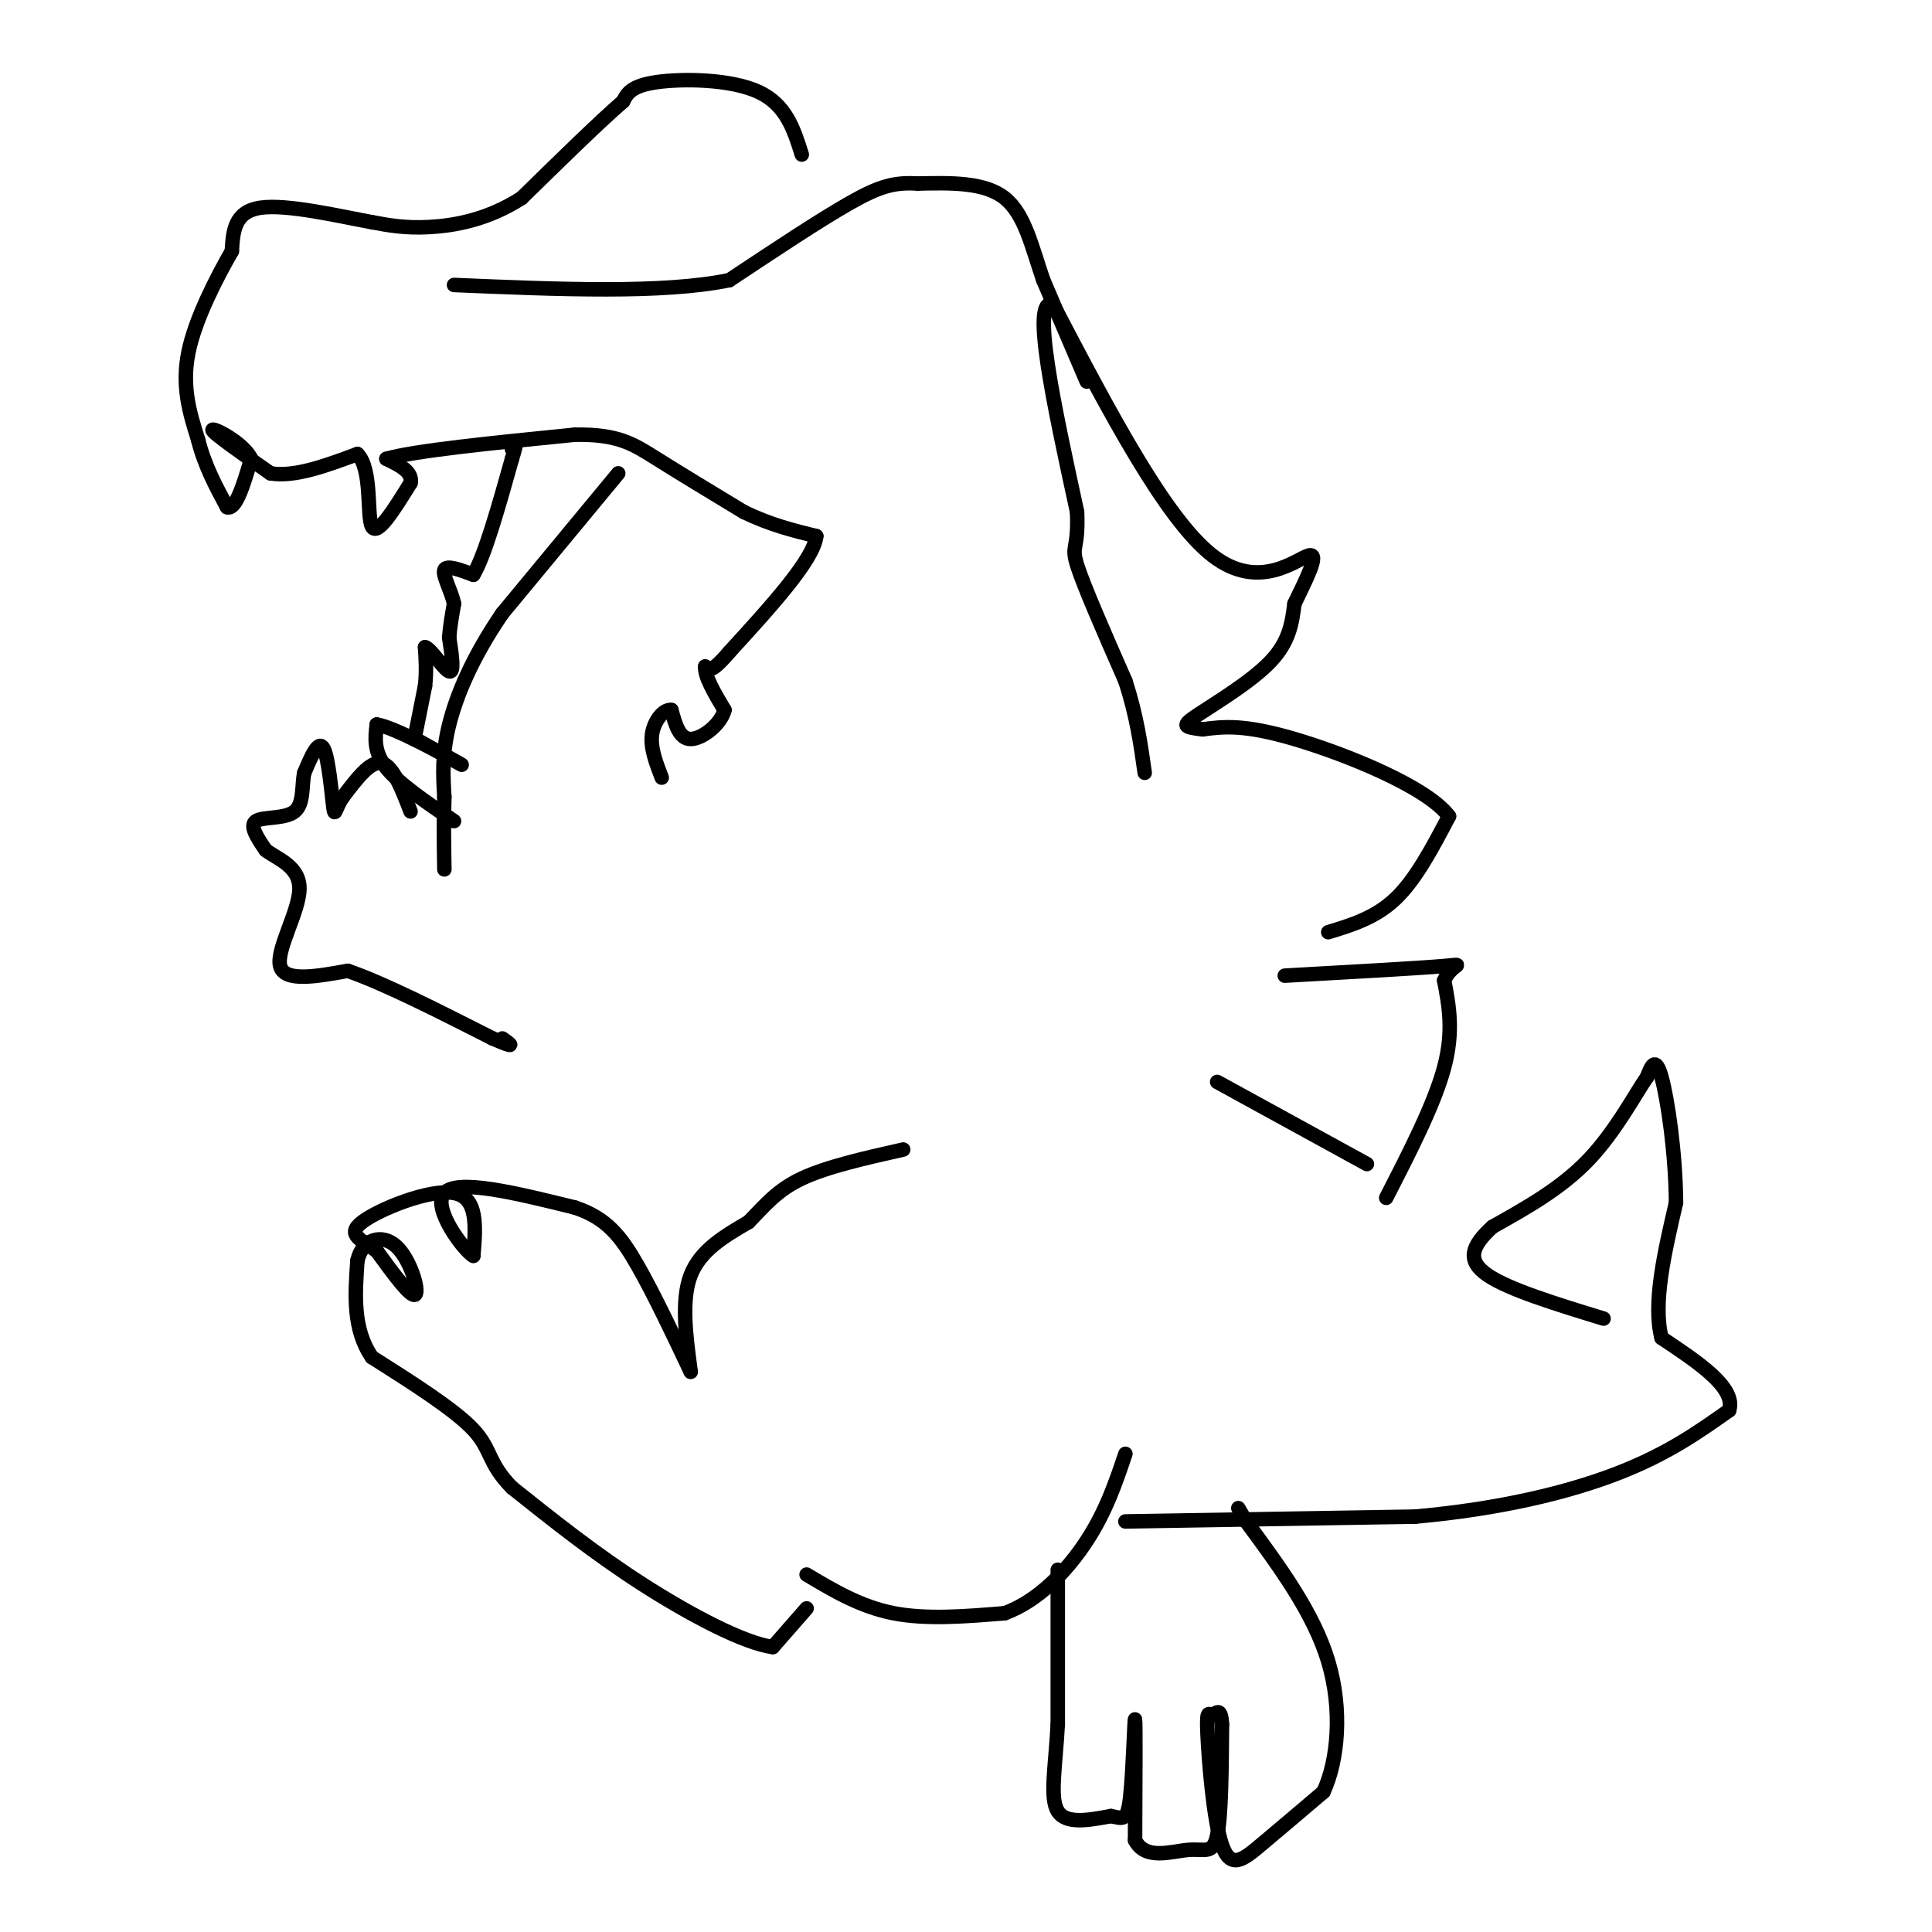 <svg viewBox='0 0 400 400' version='1.1' xmlns='http://www.w3.org/2000/svg' xmlns:xlink='http://www.w3.org/1999/xlink'><g fill='none' stroke='#000000' stroke-width='3' stroke-linecap='round' stroke-linejoin='round'><path d='M219,325c0.000,0.000 0.000,32.000 0,32'/><path d='M219,357c-0.489,8.933 -1.711,15.267 0,18c1.711,2.733 6.356,1.867 11,1'/><path d='M230,376c2.548,0.500 3.417,1.250 4,-4c0.583,-5.250 0.881,-16.500 1,-16c0.119,0.500 0.060,12.750 0,25'/><path d='M235,381c2.143,4.226 7.500,2.292 11,2c3.500,-0.292 5.143,1.060 6,-3c0.857,-4.060 0.929,-13.530 1,-23'/><path d='M253,357c-0.212,-3.890 -1.242,-2.114 -2,-2c-0.758,0.114 -1.244,-1.433 -1,4c0.244,5.433 1.220,17.847 3,23c1.780,5.153 4.366,3.044 8,0c3.634,-3.044 8.317,-7.022 13,-11'/><path d='M274,371c3.000,-6.422 4.000,-16.978 1,-27c-3.000,-10.022 -10.000,-19.511 -17,-29'/><path d='M258,315c-2.833,-4.833 -1.417,-2.417 0,0'/><path d='M167,333c0.000,0.000 -7.000,8.000 -7,8'/><path d='M160,341c-5.889,-0.756 -17.111,-6.644 -27,-13c-9.889,-6.356 -18.444,-13.178 -27,-20'/><path d='M106,308c-5.044,-5.111 -4.156,-7.889 -8,-12c-3.844,-4.111 -12.422,-9.556 -21,-15'/><path d='M77,281c-4.000,-5.833 -3.500,-12.917 -3,-20'/><path d='M74,261c1.012,-4.476 5.042,-5.667 8,-3c2.958,2.667 4.845,9.190 4,10c-0.845,0.810 -4.423,-4.095 -8,-9'/><path d='M78,259c-3.000,-2.238 -6.500,-3.333 -3,-6c3.500,-2.667 14.000,-6.905 19,-6c5.000,0.905 4.500,6.952 4,13'/><path d='M98,260c-1.911,-1.000 -8.689,-10.000 -6,-13c2.689,-3.000 14.844,0.000 27,3'/><path d='M119,250c6.600,2.156 9.600,6.044 13,12c3.400,5.956 7.200,13.978 11,22'/><path d='M143,284c-1.000,-7.417 -2.000,-14.833 0,-20c2.000,-5.167 7.000,-8.083 12,-11'/><path d='M155,253c3.378,-3.444 5.822,-6.556 11,-9c5.178,-2.444 13.089,-4.222 21,-6'/><path d='M167,326c5.583,3.333 11.167,6.667 18,8c6.833,1.333 14.917,0.667 23,0'/><path d='M208,334c7.000,-2.533 13.000,-8.867 17,-15c4.000,-6.133 6.000,-12.067 8,-18'/><path d='M233,315c0.000,0.000 60.000,-1.000 60,-1'/><path d='M293,314c17.644,-1.578 31.756,-5.022 42,-9c10.244,-3.978 16.622,-8.489 23,-13'/><path d='M358,292c1.500,-4.667 -6.250,-9.833 -14,-15'/><path d='M344,277c-1.833,-7.167 0.583,-17.583 3,-28'/><path d='M347,249c-0.067,-10.133 -1.733,-21.467 -3,-26c-1.267,-4.533 -2.133,-2.267 -3,0'/><path d='M341,223c-2.244,3.156 -6.356,11.044 -12,17c-5.644,5.956 -12.822,9.978 -20,14'/><path d='M309,254c-4.400,4.000 -5.400,7.000 -1,10c4.400,3.000 14.200,6.000 24,9'/><path d='M287,248c5.000,-9.750 10.000,-19.500 12,-27c2.000,-7.500 1.000,-12.750 0,-18'/><path d='M299,203c1.467,-3.556 5.133,-3.444 0,-3c-5.133,0.444 -19.067,1.222 -33,2'/><path d='M252,224c0.000,0.000 31.000,17.000 31,17'/><path d='M275,193c4.917,-1.500 9.833,-3.000 14,-7c4.167,-4.000 7.583,-10.500 11,-17'/><path d='M300,169c-4.556,-6.111 -21.444,-12.889 -32,-16c-10.556,-3.111 -14.778,-2.556 -19,-2'/><path d='M249,151c-4.000,-0.476 -4.500,-0.667 -1,-3c3.500,-2.333 11.000,-6.810 15,-11c4.000,-4.190 4.500,-8.095 5,-12'/><path d='M268,125c2.250,-4.738 5.375,-10.583 3,-10c-2.375,0.583 -10.250,7.595 -20,0c-9.750,-7.595 -21.375,-29.798 -33,-52'/><path d='M218,63c-4.667,-1.500 0.167,20.750 5,43'/><path d='M223,106c0.333,8.067 -1.333,6.733 0,11c1.333,4.267 5.667,14.133 10,24'/><path d='M233,141c2.333,7.167 3.167,13.083 4,19'/><path d='M225,79c0.000,0.000 -9.000,-21.000 -9,-21'/><path d='M216,58c-2.378,-6.911 -3.822,-13.689 -8,-17c-4.178,-3.311 -11.089,-3.156 -18,-3'/><path d='M190,38c-4.800,-0.289 -7.800,0.489 -14,4c-6.200,3.511 -15.600,9.756 -25,16'/><path d='M151,58c-13.667,2.833 -35.333,1.917 -57,1'/><path d='M166,32c-1.622,-5.178 -3.244,-10.356 -9,-13c-5.756,-2.644 -15.644,-2.756 -21,-2c-5.356,0.756 -6.178,2.378 -7,4'/><path d='M129,21c-4.667,4.000 -12.833,12.000 -21,20'/><path d='M108,41c-6.956,4.489 -13.844,5.711 -19,6c-5.156,0.289 -8.578,-0.356 -12,-1'/><path d='M77,46c-6.711,-1.222 -17.489,-3.778 -23,-3c-5.511,0.778 -5.756,4.889 -6,9'/><path d='M48,52c-3.022,5.267 -7.578,13.933 -9,21c-1.422,7.067 0.289,12.533 2,18'/><path d='M41,91c1.333,5.333 3.667,9.667 6,14'/><path d='M47,105c1.833,0.667 3.417,-4.667 5,-10'/><path d='M52,95c-1.533,-3.289 -7.867,-6.511 -8,-6c-0.133,0.511 5.933,4.756 12,9'/><path d='M56,98c5.000,0.833 11.500,-1.583 18,-4'/><path d='M74,94c3.111,3.111 1.889,12.889 3,15c1.111,2.111 4.556,-3.444 8,-9'/><path d='M85,100c0.500,-2.333 -2.250,-3.667 -5,-5'/><path d='M80,95c5.667,-1.667 22.333,-3.333 39,-5'/><path d='M119,90c9.044,-0.156 12.156,1.956 17,5c4.844,3.044 11.422,7.022 18,11'/><path d='M154,106c5.500,2.667 10.250,3.833 15,5'/><path d='M169,111c-0.500,4.833 -9.250,14.417 -18,24'/><path d='M151,135c-3.833,4.500 -4.417,3.750 -5,3'/><path d='M146,138c-0.167,2.000 1.917,5.500 4,9'/><path d='M150,147c-0.756,3.000 -4.644,6.000 -7,6c-2.356,0.000 -3.178,-3.000 -4,-6'/><path d='M139,147c-1.600,-0.222 -3.600,2.222 -4,5c-0.400,2.778 0.800,5.889 2,9'/><path d='M94,170c-5.667,-3.833 -11.333,-7.667 -14,-11c-2.667,-3.333 -2.333,-6.167 -2,-9'/><path d='M78,150c3.867,0.600 14.533,6.600 17,8c2.467,1.400 -3.267,-1.800 -9,-5'/><path d='M86,152c0.000,0.000 2.000,-10.000 2,-10'/><path d='M88,142c0.333,-3.000 0.167,-5.500 0,-8'/><path d='M88,134c1.111,0.178 3.889,4.622 5,5c1.111,0.378 0.556,-3.311 0,-7'/><path d='M93,132c0.167,-2.333 0.583,-4.667 1,-7'/><path d='M94,125c-0.556,-2.689 -2.444,-5.911 -2,-7c0.444,-1.089 3.222,-0.044 6,1'/><path d='M98,119c2.333,-3.833 5.167,-13.917 8,-24'/><path d='M106,95c1.333,-4.333 0.667,-3.167 0,-2'/><path d='M128,98c0.000,0.000 -24.000,29.000 -24,29'/><path d='M104,127c-6.133,8.956 -9.467,16.844 -11,23c-1.533,6.156 -1.267,10.578 -1,15'/><path d='M92,165c-0.167,5.000 -0.083,10.000 0,15'/><path d='M85,168c-1.833,-4.750 -3.667,-9.500 -6,-10c-2.333,-0.500 -5.167,3.250 -8,7'/><path d='M71,165c-1.619,2.310 -1.667,4.583 -2,2c-0.333,-2.583 -0.952,-10.024 -2,-12c-1.048,-1.976 -2.524,1.512 -4,5'/><path d='M63,160c-0.571,2.536 -0.000,6.375 -2,8c-2.000,1.625 -6.571,1.036 -8,2c-1.429,0.964 0.286,3.482 2,6'/><path d='M55,176c2.298,1.798 7.042,3.292 7,8c-0.042,4.708 -4.869,12.631 -4,16c0.869,3.369 7.435,2.185 14,1'/><path d='M72,201c7.333,2.500 18.667,8.250 30,14'/><path d='M102,215c5.333,2.333 3.667,1.167 2,0'/></g>
</svg>
